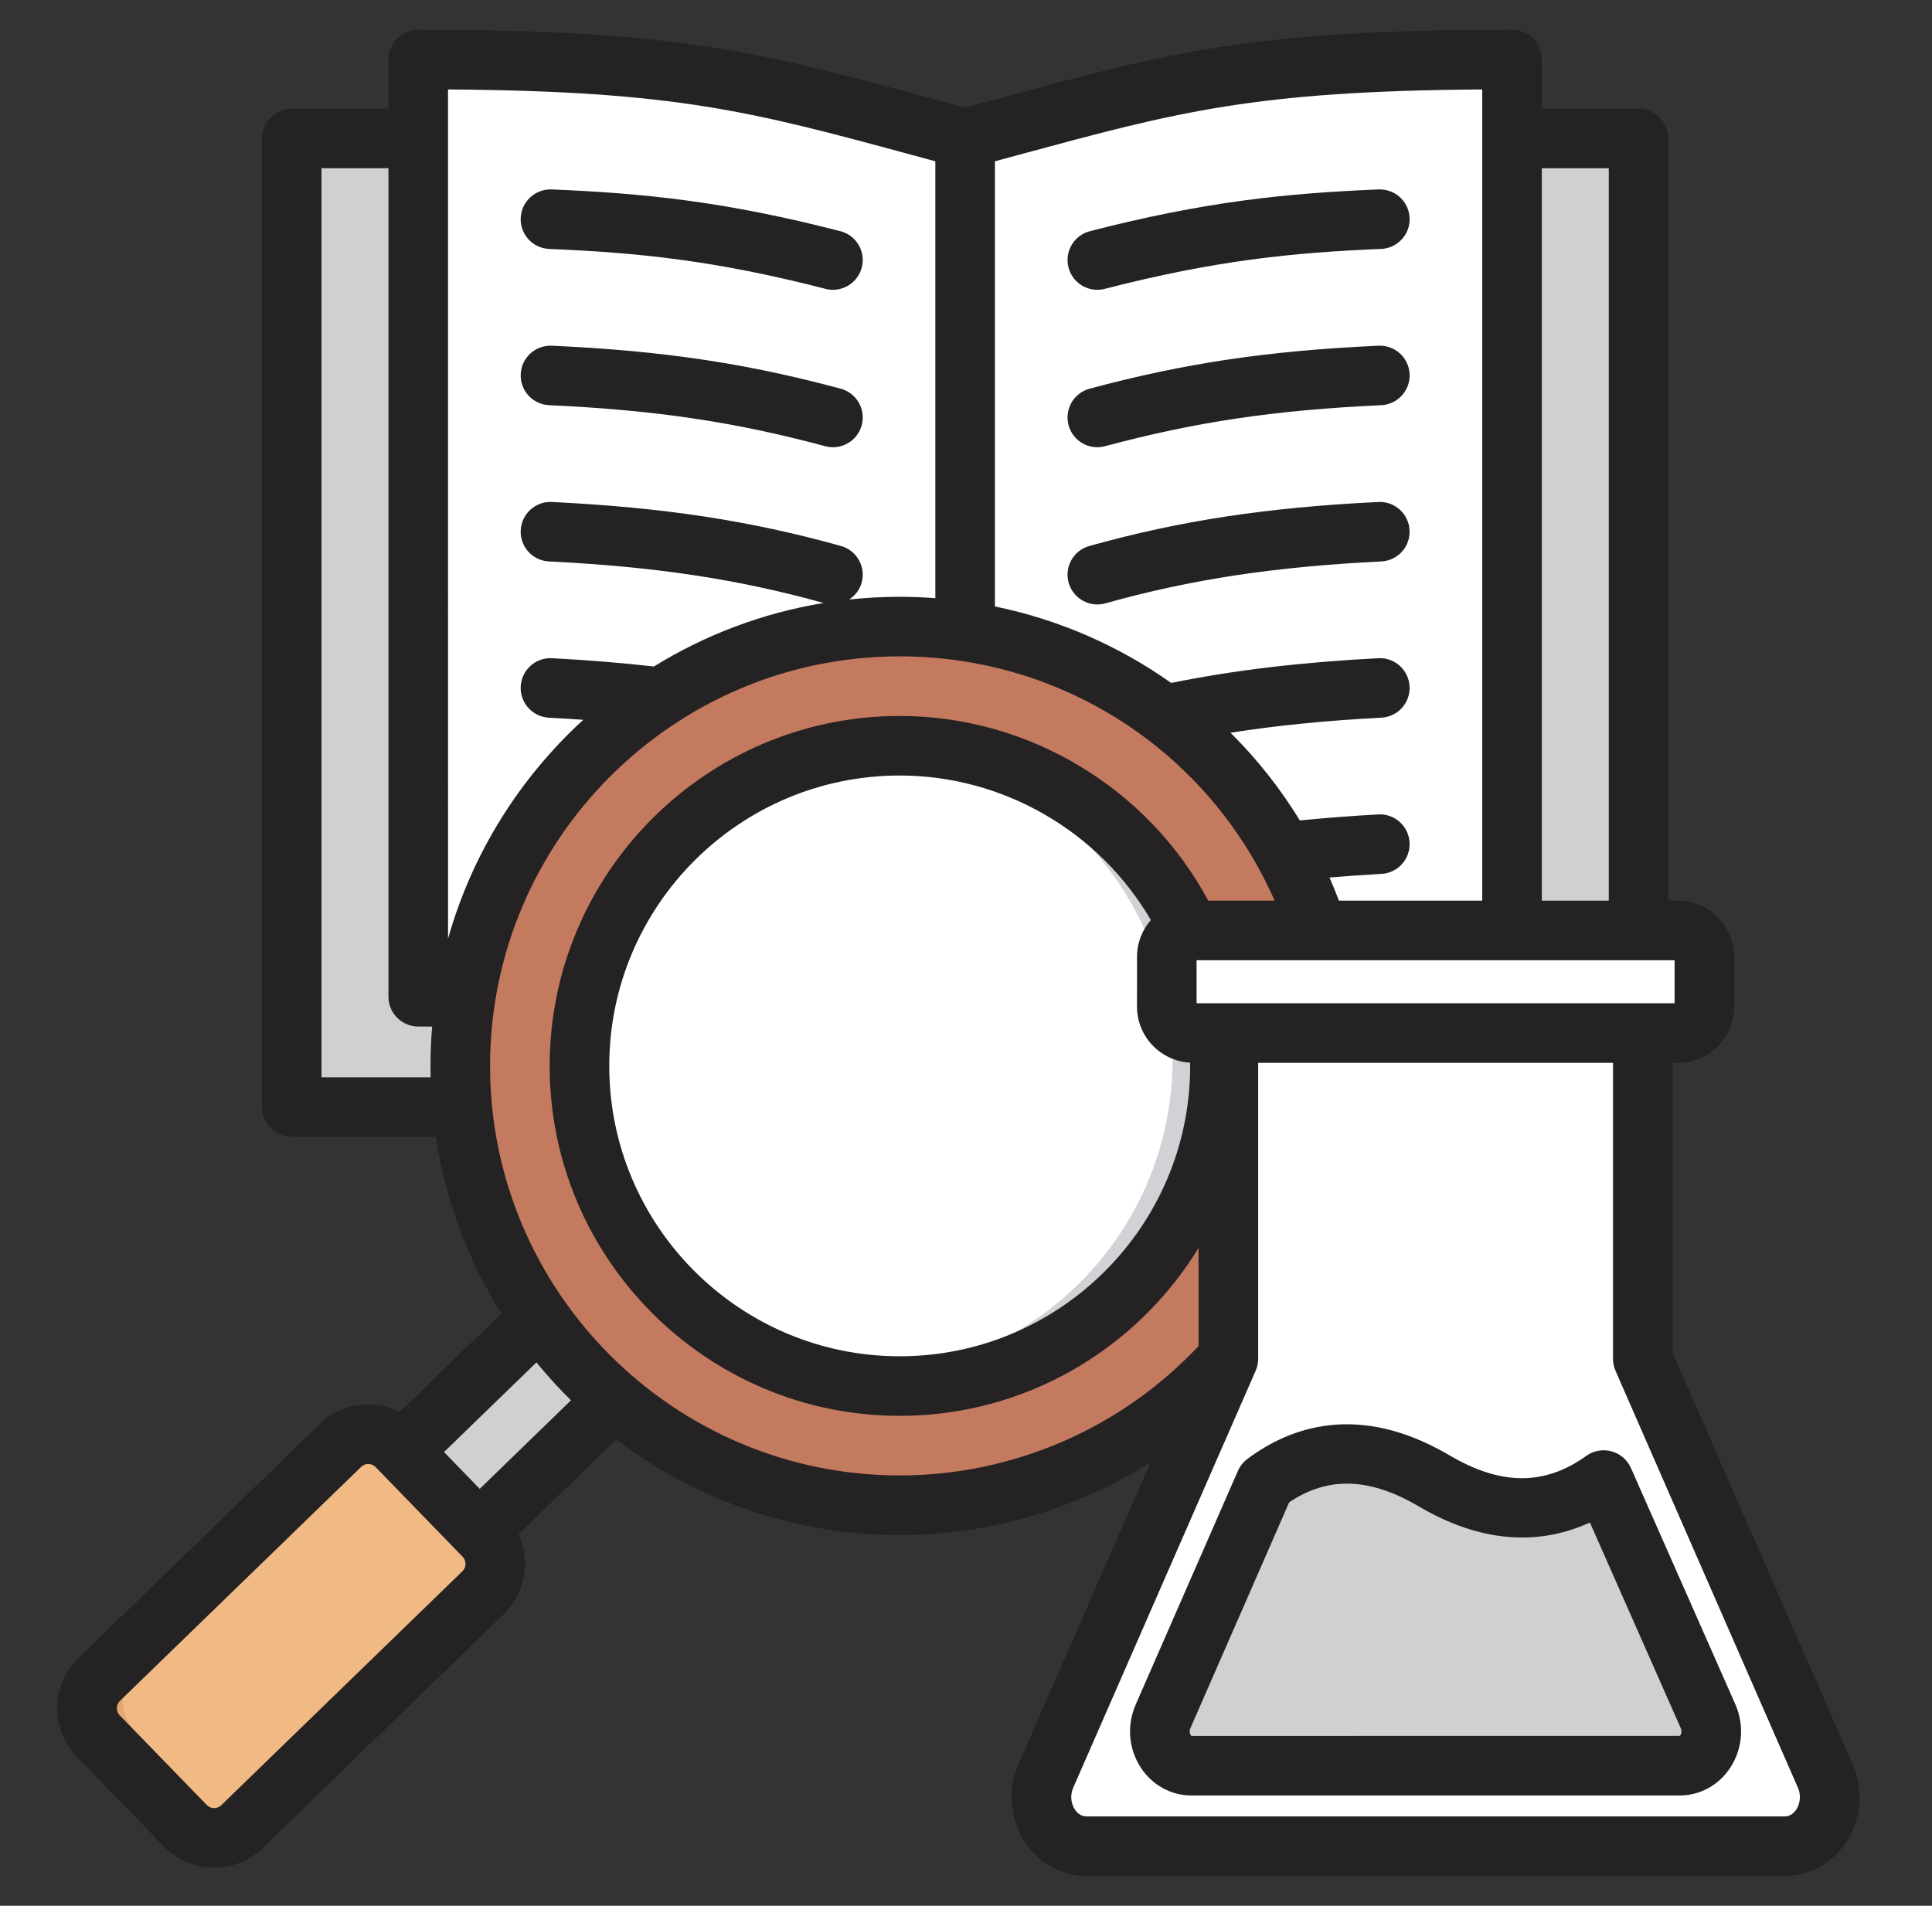 <svg width="75" height="74" viewBox="0 0 75 74" fill="none" xmlns="http://www.w3.org/2000/svg">
<rect x="0" y="0" width="75" height="74" fill="#333333" stroke="none"/>
<path fill-rule="evenodd" clip-rule="evenodd" d="M41.31 43.237V44.125C41.31 45.19 40.438 46.062 39.372 46.062H35.602C34.536 46.062 33.664 45.191 33.664 44.125V43.237H12.413C11.813 43.237 11.324 42.748 11.324 42.148V6.716C11.324 6.116 11.813 5.626 12.413 5.626H62.519C63.119 5.626 63.608 6.116 63.608 6.716V42.148C63.608 42.748 63.119 43.237 62.519 43.237H41.31Z" fill="#D0D0D0"/>
<path fill-rule="evenodd" clip-rule="evenodd" d="M14.711 5.626H60.221V37.869C60.221 39.3 59.065 40.468 57.634 40.483C51.649 40.547 44.055 41.155 38.702 44.027C37.92 44.446 37.012 44.446 36.23 44.027C30.877 41.155 23.282 40.547 17.297 40.483C15.867 40.468 14.711 39.3 14.711 37.869L14.711 5.626Z" fill="#D0D0D0"/>
<path fill-rule="evenodd" clip-rule="evenodd" d="M17.335 2.566C27.223 2.633 30.007 3.627 37.468 5.626C44.929 3.627 47.713 2.633 57.601 2.566C57.902 2.564 58.162 2.67 58.376 2.883C58.59 3.095 58.698 3.354 58.698 3.656V37.869C58.698 38.465 58.216 38.952 57.62 38.959C50.379 39.036 43.139 39.917 37.983 42.683C37.651 42.861 37.285 42.861 36.953 42.683C31.797 39.917 24.557 39.036 17.316 38.959C16.72 38.952 16.238 38.465 16.238 37.869V3.656C16.238 3.354 16.346 3.095 16.56 2.883C16.774 2.67 17.034 2.564 17.335 2.566Z" fill="white"/>
<path fill-rule="evenodd" clip-rule="evenodd" d="M58.698 35.691V37.869C58.698 38.465 58.216 38.952 57.62 38.959C50.379 39.036 43.139 39.917 37.983 42.683C37.651 42.861 37.285 42.861 36.953 42.683C31.797 39.917 24.557 39.036 17.316 38.959C16.72 38.952 16.238 38.465 16.238 37.869V35.691C16.238 36.287 16.72 36.773 17.316 36.78C24.557 36.857 31.797 37.739 36.953 40.504C37.285 40.682 37.651 40.682 37.983 40.504C43.139 37.739 50.379 36.857 57.62 36.78C58.216 36.773 58.698 36.286 58.698 35.691Z" fill="#B1B1B5"/>
<path fill-rule="evenodd" clip-rule="evenodd" d="M37.469 5.626C44.929 3.627 47.714 2.633 57.602 2.566C57.903 2.564 58.163 2.67 58.377 2.883C58.59 3.095 58.699 3.354 58.699 3.656V37.869C58.699 38.465 58.217 38.952 57.621 38.959C50.38 39.036 43.139 39.917 37.984 42.683C37.818 42.772 37.643 42.816 37.469 42.816V5.626Z" fill="white"/>
<path fill-rule="evenodd" clip-rule="evenodd" d="M58.699 35.691V37.869C58.699 38.465 58.217 38.952 57.621 38.959C50.38 39.036 43.139 39.917 37.984 42.683C37.818 42.772 37.643 42.816 37.469 42.816V40.638C37.643 40.638 37.818 40.593 37.984 40.504C43.139 37.739 50.38 36.857 57.621 36.78C58.217 36.773 58.699 36.286 58.699 35.691Z" fill="#D1D1D6"/>
<path fill-rule="evenodd" clip-rule="evenodd" d="M22.142 49.723C22.97 50.904 23.943 51.975 25.037 52.91L17.165 60.626L14.168 57.538L22.142 49.723Z" fill="#D0D0D0"/>
<path fill-rule="evenodd" clip-rule="evenodd" d="M22.089 49.67C22.243 50.177 22.532 50.563 22.945 50.819L15.126 58.587L14.168 57.538L22.089 49.67Z" fill="#D0D0D0"/>
<path fill-rule="evenodd" clip-rule="evenodd" d="M7.197 70.642L3.815 67.157C3.221 66.544 3.236 65.558 3.848 64.964L13.216 55.873C13.828 55.279 14.815 55.294 15.409 55.906L18.791 59.392C19.385 60.004 19.37 60.991 18.758 61.585L9.39 70.675C8.778 71.269 7.791 71.254 7.197 70.642Z" fill="#F1BA84"/>
<path fill-rule="evenodd" clip-rule="evenodd" d="M14.602 55.873L5.234 64.964C4.622 65.558 4.607 66.545 5.201 67.157L8.583 70.642C8.708 70.771 8.85 70.874 9.003 70.95C8.415 71.242 7.678 71.138 7.197 70.642L3.815 67.157C3.221 66.545 3.236 65.558 3.848 64.964L13.216 55.873C13.699 55.404 14.416 55.315 14.989 55.599C14.85 55.669 14.719 55.76 14.602 55.873Z" fill="#E3A76F"/>
<path d="M46.979 53.195C53.64 46.534 53.64 35.735 46.979 29.074C40.318 22.413 29.518 22.413 22.858 29.074C16.197 35.735 16.197 46.534 22.858 53.195C29.518 59.856 40.318 59.856 46.979 53.195Z" fill="#C47A5F"/>
<path fill-rule="evenodd" clip-rule="evenodd" d="M34.926 24.076C25.505 24.076 17.867 31.714 17.867 41.135C17.867 50.556 25.505 58.194 34.926 58.194C35.204 58.194 35.48 58.187 35.754 58.173C26.717 57.741 19.523 50.279 19.523 41.135C19.523 31.991 26.717 24.528 35.754 24.096C35.48 24.083 35.204 24.076 34.926 24.076Z" fill="#C47A5F"/>
<path d="M40.378 52.076C46.426 49.052 48.877 41.697 45.853 35.65C42.83 29.602 35.475 27.15 29.427 30.174C23.379 33.198 20.928 40.552 23.952 46.6C26.976 52.648 34.33 55.1 40.378 52.076Z" fill="white"/>
<path fill-rule="evenodd" clip-rule="evenodd" d="M34.926 28.886C34.648 28.886 34.371 28.896 34.098 28.914C40.476 29.34 45.519 34.648 45.519 41.135C45.519 47.622 40.477 52.93 34.098 53.356C34.371 53.374 34.647 53.384 34.926 53.384C41.691 53.384 47.175 47.9 47.175 41.135C47.175 34.37 41.691 28.886 34.926 28.886Z" fill="#D1D1D6"/>
<path fill-rule="evenodd" clip-rule="evenodd" d="M47.686 39.066H63.774V52.511L70.855 68.7C71.412 69.972 70.572 71.434 69.284 71.434H42.176C40.888 71.434 40.048 69.972 40.604 68.7L47.686 52.511V39.066H47.686Z" fill="white"/>
<path fill-rule="evenodd" clip-rule="evenodd" d="M47.686 39.066H63.774V41.032H49.131V53.956L42.05 70.145C41.865 70.567 41.834 71.01 41.923 71.414C40.782 71.238 40.085 69.886 40.604 68.699L47.686 52.511V39.066H47.686Z" fill="white"/>
<path fill-rule="evenodd" clip-rule="evenodd" d="M62.256 57.216C60.258 58.651 58.055 58.651 55.673 57.248C53.291 55.845 51.088 55.845 49.117 57.324L45.15 66.395C44.76 67.285 45.348 68.308 46.249 68.308H65.211C66.112 68.308 66.7 67.285 66.31 66.395L62.256 57.216Z" fill="#D0D0D0"/>
<path fill-rule="evenodd" clip-rule="evenodd" d="M46.322 35.876H65.14C65.704 35.876 66.165 36.337 66.165 36.901V38.834C66.165 39.398 65.704 39.86 65.14 39.86H46.322C45.758 39.86 45.297 39.398 45.297 38.834V36.901C45.297 36.337 45.758 35.876 46.322 35.876Z" fill="white"/>
<path fill-rule="evenodd" clip-rule="evenodd" d="M46.322 35.876H47.768C47.204 35.876 46.742 36.337 46.742 36.901V38.834C46.742 39.398 47.204 39.86 47.768 39.86H46.322C45.758 39.86 45.297 39.398 45.297 38.834V36.901C45.297 36.337 45.758 35.876 46.322 35.876Z" fill="white"/>
<path fill-rule="evenodd" clip-rule="evenodd" d="M65.25 67.112L61.719 59.118C59.664 60.065 57.396 59.859 55.085 58.498C53.171 57.371 51.563 57.316 50.046 58.334L46.208 67.112C46.142 67.263 46.221 67.39 46.254 67.408L65.209 67.405C65.237 67.39 65.315 67.263 65.25 67.112H65.25ZM67.367 66.182C67.722 66.992 67.647 67.909 67.169 68.639C66.728 69.314 65.995 69.718 65.209 69.718L46.248 69.718C45.462 69.718 44.729 69.315 44.287 68.639C43.81 67.909 43.736 66.992 44.089 66.186L48.056 57.114C48.136 56.931 48.261 56.773 48.422 56.653C50.044 55.435 52.72 54.422 56.258 56.505C58.268 57.688 59.958 57.696 61.58 56.531C61.864 56.327 62.223 56.263 62.559 56.355C62.896 56.446 63.171 56.684 63.313 57.003L67.367 66.182ZM69.795 69.416C69.94 69.748 69.859 70.069 69.733 70.26C69.652 70.384 69.509 70.531 69.283 70.531H42.175C41.949 70.531 41.804 70.383 41.724 70.26C41.599 70.07 41.518 69.748 41.663 69.416L48.744 53.228C48.808 53.082 48.842 52.924 48.842 52.764V41.27H62.617L62.617 52.765C62.617 52.924 62.65 53.082 62.714 53.228L69.795 69.416ZM34.927 57.291C39.322 57.291 43.527 55.465 46.529 52.265L46.529 48.455C44.14 52.363 39.832 54.977 34.927 54.977C27.434 54.977 21.338 48.881 21.338 41.389C21.338 33.896 27.434 27.801 34.927 27.801C39.932 27.801 44.553 30.593 46.904 34.973H49.481C46.962 29.239 41.302 25.486 34.927 25.486C26.159 25.486 19.024 32.62 19.024 41.389C19.024 50.157 26.158 57.291 34.927 57.291ZM22.166 54.374L18.624 57.812L17.236 56.383L20.824 52.903C21.244 53.418 21.694 53.908 22.166 54.374ZM17.962 60.451L14.58 56.965C14.482 56.865 14.364 56.849 14.302 56.848C14.241 56.844 14.122 56.86 14.022 56.957L4.654 66.047C4.5 66.196 4.496 66.452 4.645 66.606L8.027 70.091C8.177 70.245 8.433 70.248 8.586 70.1L17.954 61.009C18.107 60.86 18.111 60.605 17.962 60.451ZM16.718 41.831C16.713 41.684 16.712 41.537 16.712 41.389C16.712 40.874 16.733 40.365 16.777 39.862C16.596 39.861 16.417 39.859 16.236 39.859C15.597 39.859 15.08 39.342 15.08 38.703L15.08 6.532H12.48V41.831H16.718ZM17.392 3.473C26.242 3.535 29.197 4.335 35.374 6.009C35.679 6.091 35.991 6.176 36.31 6.262L36.31 23.227C35.853 23.193 35.392 23.174 34.927 23.174C34.264 23.174 33.609 23.21 32.964 23.28C33.191 23.132 33.371 22.907 33.449 22.625C33.62 22.01 33.261 21.372 32.647 21.201C29.121 20.216 25.766 19.705 21.425 19.492C20.788 19.458 20.246 19.952 20.214 20.59C20.182 21.228 20.674 21.77 21.312 21.801C25.449 22.005 28.642 22.488 31.974 23.414C29.591 23.804 27.362 24.658 25.384 25.88C24.146 25.739 22.849 25.633 21.429 25.558C20.793 25.523 20.247 26.015 20.214 26.652C20.18 27.29 20.671 27.834 21.308 27.868C21.766 27.892 22.21 27.919 22.643 27.95C20.173 30.21 18.327 33.139 17.393 36.448L17.392 3.473ZM38.623 6.262L38.623 6.262C38.943 6.176 39.256 6.091 39.559 6.009C45.736 4.336 48.693 3.535 57.54 3.473V34.973H51.977C51.863 34.669 51.74 34.37 51.612 34.074C52.261 34.019 52.93 33.972 53.629 33.933C54.267 33.898 54.755 33.352 54.719 32.715C54.684 32.077 54.144 31.588 53.501 31.624C52.433 31.684 51.431 31.761 50.46 31.858C49.697 30.609 48.792 29.468 47.77 28.453C49.555 28.171 51.465 27.981 53.625 27.867C54.264 27.834 54.753 27.29 54.719 26.652C54.686 26.015 54.144 25.524 53.504 25.558C50.467 25.718 47.896 26.025 45.466 26.519C43.438 25.083 41.115 24.06 38.623 23.549V6.262ZM59.853 6.532V34.973H62.453V6.532H59.853ZM46.2 41.263C45.053 41.2 44.138 40.25 44.138 39.088L44.139 37.155C44.139 36.608 44.342 36.108 44.676 35.725C42.671 32.286 38.949 30.113 34.927 30.113C28.709 30.113 23.651 35.172 23.651 41.389C23.651 47.606 28.709 52.664 34.927 52.664C41.144 52.664 46.202 47.606 46.202 41.389C46.202 41.347 46.199 41.305 46.199 41.264L46.2 41.263ZM65.007 37.286V38.957H46.451V37.286H65.007ZM71.668 71.526C71.13 72.351 70.237 72.844 69.282 72.844L42.176 72.844C41.22 72.844 40.328 72.351 39.789 71.526C39.198 70.624 39.107 69.489 39.543 68.49L44.667 56.776C41.781 58.603 38.406 59.604 34.927 59.604C30.795 59.604 26.98 58.22 23.922 55.894L20.127 59.576C20.603 60.593 20.413 61.844 19.563 62.669L10.196 71.759C9.67 72.268 8.991 72.522 8.31 72.522C7.603 72.522 6.898 72.248 6.367 71.701L2.986 68.215C1.946 67.145 1.972 65.428 3.043 64.388L12.412 55.297C12.92 54.805 13.587 54.535 14.295 54.535C14.309 54.535 14.322 54.535 14.337 54.535C14.756 54.542 15.156 54.645 15.519 54.828L19.462 51.002C18.183 48.951 17.298 46.63 16.92 44.144L11.323 44.144C10.686 44.144 10.167 43.626 10.167 42.987V5.376C10.167 4.737 10.686 4.22 11.323 4.22L15.08 4.22V2.312C15.08 1.674 15.597 1.156 16.236 1.156C26.305 1.156 29.537 2.032 35.978 3.777C36.455 3.906 36.95 4.04 37.466 4.179C37.984 4.04 38.48 3.906 38.955 3.777C45.396 2.032 48.629 1.156 58.697 1.156C59.335 1.156 59.853 1.674 59.853 2.312L59.853 4.22H63.609C64.248 4.22 64.765 4.738 64.765 5.376L64.766 34.973H65.137C66.341 34.973 67.319 35.952 67.319 37.155L67.32 39.088C67.32 40.291 66.341 41.27 65.137 41.27L64.929 41.27V52.523L71.914 68.49C72.35 69.489 72.259 70.624 71.668 71.526ZM42.598 11.253C42.693 11.253 42.791 11.241 42.888 11.216C47.147 10.118 50.149 9.809 53.612 9.666C54.252 9.64 54.747 9.102 54.721 8.464C54.695 7.825 54.157 7.333 53.518 7.356C49.904 7.505 46.767 7.828 42.31 8.977C41.691 9.136 41.32 9.767 41.479 10.385C41.613 10.907 42.083 11.253 42.598 11.253ZM42.598 17.366C42.697 17.366 42.798 17.353 42.899 17.326C46.408 16.382 49.512 15.921 53.618 15.734C54.255 15.705 54.749 15.165 54.721 14.527C54.692 13.889 54.15 13.394 53.512 13.424C49.228 13.619 45.979 14.103 42.298 15.093C41.681 15.259 41.317 15.894 41.481 16.51C41.62 17.026 42.087 17.366 42.598 17.366ZM42.599 23.471C42.702 23.471 42.805 23.457 42.909 23.428C46.26 22.492 49.464 22.006 53.622 21.801C54.26 21.77 54.751 21.227 54.719 20.59C54.689 19.952 54.142 19.458 53.508 19.492C49.168 19.705 45.813 20.216 42.288 21.201C41.672 21.372 41.312 22.01 41.484 22.625C41.628 23.136 42.092 23.471 42.599 23.471ZM32.635 15.093C28.954 14.102 25.706 13.619 21.421 13.424C20.782 13.397 20.243 13.889 20.214 14.527C20.185 15.164 20.678 15.705 21.317 15.734C25.422 15.921 28.527 16.382 32.035 17.326C32.135 17.353 32.236 17.366 32.336 17.366C32.846 17.366 33.313 17.026 33.452 16.51C33.618 15.894 33.252 15.259 32.635 15.093ZM20.214 8.463C20.186 9.102 20.682 9.64 21.321 9.667C24.785 9.809 27.788 10.118 32.046 11.216C32.143 11.241 32.24 11.253 32.336 11.253C32.85 11.253 33.32 10.906 33.454 10.385C33.615 9.767 33.242 9.136 32.623 8.977C28.167 7.828 25.031 7.505 21.416 7.356C20.78 7.332 20.24 7.825 20.214 8.463Z" fill="#242222"/>
</svg>
